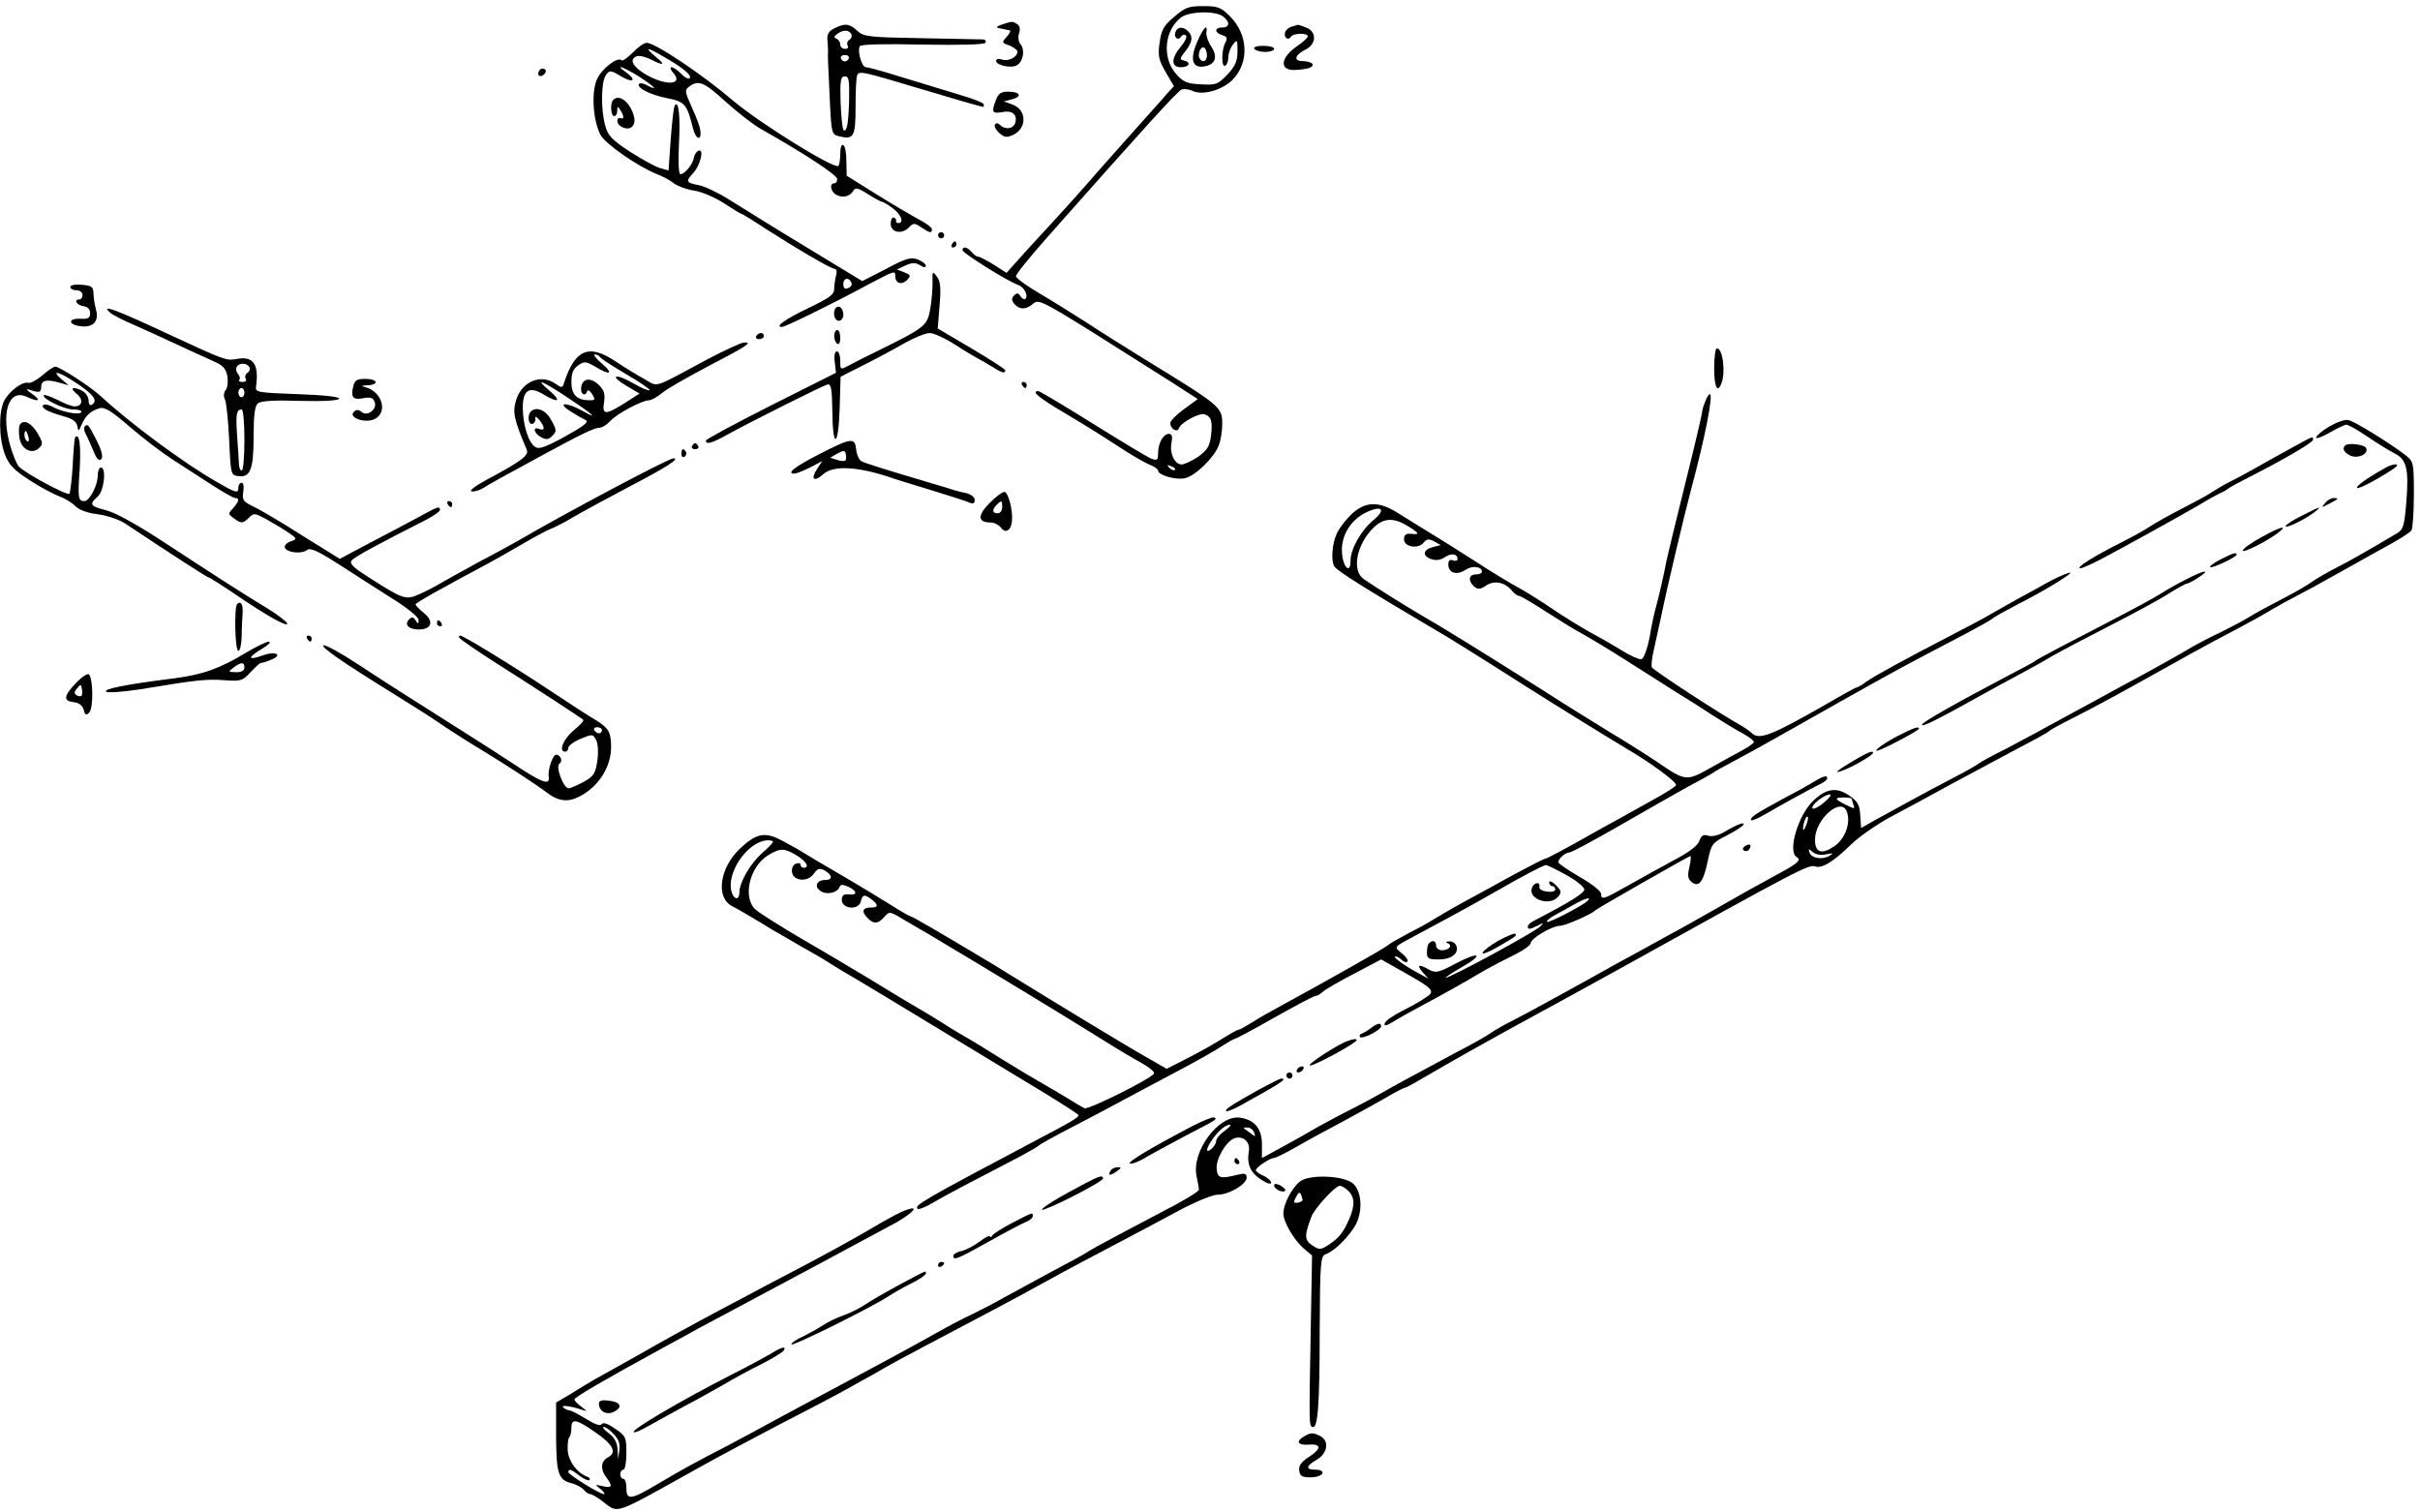<?xml version="1.0" standalone="no"?>
<!DOCTYPE svg PUBLIC "-//W3C//DTD SVG 20010904//EN"
 "http://www.w3.org/TR/2001/REC-SVG-20010904/DTD/svg10.dtd">
<svg version="1.0" xmlns="http://www.w3.org/2000/svg"
 width="792pt" height="495pt" viewBox="0 0 792 495"
 preserveAspectRatio="xMidYMid meet">
<g transform="translate(0,495) scale(0.1,-0.1)"
fill="#000000" stroke="none">
<path d="M3843 4895 c-35 -29 -42 -43 -48 -85 -6 -43 -3 -56 20 -96 l27 -46
-24 -26 c-12 -15 -48 -54 -78 -88 -30 -33 -95 -107 -145 -163 -49 -57 -122
-138 -161 -180 -39 -42 -86 -93 -105 -115 l-35 -39 -42 27 c-23 14 -46 26 -51
26 -5 0 -14 7 -21 15 -14 17 -30 20 -30 6 0 -9 148 -102 183 -114 19 -7 33
-34 23 -45 -4 -3 -11 0 -16 8 -7 12 -12 12 -21 3 -9 -9 -9 -16 1 -28 16 -19
39 -19 61 1 17 15 30 9 191 -91 95 -60 212 -134 261 -165 l87 -56 -45 -33
c-25 -18 -45 -38 -45 -46 0 -18 23 -32 28 -17 6 19 69 53 85 46 22 -8 26 -25
20 -72 -4 -33 -13 -46 -42 -67 -21 -14 -45 -25 -54 -25 -23 0 -40 37 -33 71 4
21 2 29 -9 29 -18 0 -35 -31 -35 -64 0 -22 -3 -24 -22 -17 -13 5 -99 57 -192
115 -93 58 -173 106 -178 106 -25 0 2 -22 90 -74 53 -31 131 -80 172 -107 41
-27 87 -54 103 -60 15 -6 27 -14 27 -19 0 -15 59 -32 88 -25 34 7 96 68 111
108 6 16 11 46 11 68 0 57 -2 59 -255 214 -60 37 -146 91 -190 120 -44 28
-114 72 -155 96 -41 24 -75 49 -75 55 0 7 43 60 95 119 322 364 434 487 447
492 8 3 25 1 37 -5 34 -15 98 4 131 38 54 57 50 147 -10 207 -29 29 -39 33
-87 33 -48 0 -59 -4 -95 -35z m160 1 c23 -18 22 -36 -3 -36 -26 0 -26 -17 0
-25 16 -5 18 -10 10 -25 -13 -24 -13 -83 0 -75 6 3 10 16 10 28 0 12 7 31 15
41 14 18 15 17 15 -21 0 -33 -7 -49 -33 -77 -31 -32 -37 -35 -86 -32 -46 2
-58 7 -82 34 -46 52 -39 141 15 184 26 21 113 24 139 4z m-158 -1484 c-3 -3
-11 0 -18 7 -9 10 -8 11 6 5 10 -3 15 -9 12 -12z"/>
<path d="M3847 4845 c-7 -17 9 -30 18 -15 4 6 11 8 16 4 5 -3 -2 -19 -16 -36
-33 -39 -33 -68 0 -68 28 0 34 17 9 22 -14 3 -13 7 5 30 24 30 26 49 9 66 -16
16 -35 15 -41 -3z"/>
<path d="M3919 4815 c-25 -56 -18 -87 18 -83 40 5 50 30 28 64 -11 16 -18 37
-17 47 5 31 -9 18 -29 -28z m31 -46 c0 -20 -15 -26 -24 -10 -8 13 4 42 15 35
5 -3 9 -14 9 -25z"/>
<path d="M3280 4870 c-14 -4 -20 -9 -15 -11 20 -4 30 -7 39 -8 5 0 1 -10 -9
-21 -17 -19 -17 -20 9 -29 14 -6 26 -15 26 -20 0 -17 -29 -33 -50 -26 -11 4
-20 2 -20 -4 0 -15 50 -26 69 -14 20 13 26 50 11 68 -7 8 -9 24 -5 36 5 14 2
25 -6 30 -16 10 -15 10 -49 -1z"/>
<path d="M2730 4857 c-18 -9 -24 -20 -22 -38 1 -13 2 -30 2 -36 -1 -15 -1 -25
6 -165 5 -104 6 -108 30 -114 48 -12 54 -2 54 95 0 49 2 96 5 104 7 16 14 14
205 -43 103 -31 203 -60 208 -60 1 0 2 4 2 8 0 5 -35 19 -77 31 -43 13 -127
39 -187 57 -60 19 -114 34 -122 34 -14 0 -29 54 -20 69 4 6 86 8 206 5 125 -2
201 0 205 6 3 6 0 10 -7 11 -7 0 -98 2 -202 4 -174 3 -190 5 -210 24 -26 24
-41 26 -76 8z m56 -18 c3 -6 1 -15 -6 -19 -7 -4 -9 -13 -6 -19 4 -6 0 -11 -8
-11 -9 0 -16 6 -16 14 0 8 -6 17 -12 19 -10 4 -9 8 2 16 19 14 37 14 46 0z
m-8 -80 c-2 -6 -8 -10 -13 -10 -5 0 -11 4 -13 10 -2 6 4 11 13 11 9 0 15 -5
13 -11z m1 -131 c-2 -82 -7 -110 -18 -104 -4 3 -8 43 -10 90 -2 73 0 86 14 86
13 0 15 -12 14 -72z"/>
<path d="M4228 4863 c-9 -2 -19 -10 -22 -18 -6 -17 10 -30 19 -15 8 12 55 13
55 1 0 -5 -16 -19 -35 -32 -55 -38 -59 -80 -7 -78 42 2 63 9 57 20 -4 5 -18 9
-31 9 -32 0 -27 20 9 38 36 18 37 59 1 72 -14 6 -26 9 -27 9 -1 -1 -9 -3 -19
-6z"/>
<path d="M2071 4778 c-17 -17 -34 -29 -37 -25 -13 12 -64 -27 -80 -62 -19 -41
-14 -133 11 -182 16 -30 121 -103 185 -129 19 -7 45 -21 57 -31 13 -9 42 -20
66 -23 24 -4 67 -22 96 -41 29 -19 55 -35 58 -35 2 0 37 -21 76 -47 106 -68
217 -133 229 -133 6 0 8 -10 4 -22 -3 -13 -6 -33 -6 -45 0 -17 -17 -29 -84
-61 -77 -37 -112 -62 -87 -62 11 0 164 75 283 139 87 46 88 46 88 27 0 -23 20
-30 38 -13 14 15 13 17 -9 26 l-24 9 28 13 c22 10 33 10 48 1 12 -8 19 -8 19
-2 0 6 -12 15 -27 21 -22 8 -38 4 -103 -31 l-78 -40 -183 111 c-101 61 -213
131 -250 154 -36 23 -82 45 -102 49 -42 8 -44 12 -18 40 23 25 36 79 18 73 -7
-2 -14 -12 -16 -23 -4 -22 -30 -54 -44 -54 -6 0 -8 36 -5 98 5 91 -1 148 -14
126 -3 -5 -9 -55 -13 -111 l-7 -101 -28 8 c-15 4 -60 29 -99 54 -58 38 -72 53
-80 84 -15 52 -14 145 2 166 12 17 15 17 50 -4 40 -24 52 -12 15 14 -41 29 -5
16 44 -15 48 -31 66 -49 27 -29 -11 7 -23 9 -27 6 -11 -12 34 -36 90 -47 60
-12 66 -19 86 -99 9 -37 29 -43 24 -7 -1 12 -14 46 -28 76 -23 52 -24 56 -8
68 30 22 48 15 119 -50 39 -35 90 -75 115 -89 142 -80 250 -151 250 -164 0 -8
-4 -14 -10 -14 -17 0 -11 -29 8 -38 20 -11 44 -5 55 14 6 11 16 9 47 -11 22
-14 42 -25 46 -25 3 0 19 -9 35 -21 28 -20 39 -49 19 -49 -5 0 -9 3 -7 8 1 4
-3 8 -8 10 -6 1 -10 -8 -10 -20 0 -29 36 -36 59 -13 15 16 19 16 41 1 28 -19
35 -20 35 -6 0 5 -19 20 -43 32 -24 13 -87 50 -140 83 l-96 60 -1 47 c0 26 -4
50 -10 53 -6 4 -10 -8 -10 -28 0 -18 -3 -37 -6 -40 -13 -12 -258 140 -344 213
-102 87 -256 190 -284 190 -8 0 -28 -14 -45 -32z m100 -13 c62 -35 95 -62 86
-71 -4 -4 -16 2 -27 14 -12 12 -26 22 -32 22 -6 0 -4 -8 5 -18 36 -40 -24 -44
-89 -6 -44 26 -56 50 -30 60 8 3 28 -2 45 -10 44 -23 51 -19 16 9 -38 32 -29
32 26 0z m616 -742 c2 -6 -3 -13 -12 -16 -10 -5 -15 0 -15 14 0 21 21 22 27 2z"/>
<path d="M4105 4790 c3 -5 19 -10 36 -10 16 0 29 5 29 10 0 6 -16 10 -36 10
-21 0 -33 -4 -29 -10z"/>
<path d="M1765 4719 c-10 -15 3 -25 16 -12 7 7 7 13 1 17 -6 3 -14 1 -17 -5z"/>
<path d="M3260 4624 c-16 -40 -13 -47 19 -41 33 7 51 -7 44 -34 -6 -21 -33
-25 -50 -8 -7 7 -13 7 -17 1 -3 -5 3 -17 14 -27 17 -15 24 -16 45 -7 47 22 46
83 -2 100 l-28 10 27 7 c35 9 27 25 -13 25 -22 0 -32 -6 -39 -26z"/>
<path d="M2007 4623 c-11 -10 -8 -53 3 -53 6 0 10 8 10 18 0 14 2 15 10 2 12
-18 13 -31 3 -27 -16 5 -17 -16 -2 -26 28 -18 52 -1 44 31 -11 46 -48 76 -68
55z"/>
<path d="M3070 4180 c0 -5 5 -10 10 -10 6 0 10 5 10 10 0 6 -4 10 -10 10 -5 0
-10 -4 -10 -10z"/>
<path d="M3115 4150 c-3 -5 -1 -10 4 -10 6 0 11 5 11 10 0 6 -2 10 -4 10 -3 0
-8 -4 -11 -10z"/>
<path d="M3052 4025 c0 -22 -3 -62 -8 -89 -10 -53 -18 -59 -179 -138 -33 -16
-72 -36 -87 -44 -28 -15 -28 -15 -28 15 0 17 -5 31 -11 31 -7 0 -10 -14 -7
-35 l4 -35 -213 -107 c-117 -59 -213 -111 -213 -115 0 -14 20 -9 73 21 78 43
310 159 326 163 11 2 14 -16 15 -87 1 -127 20 -120 24 8 l3 104 77 39 c42 21
103 54 134 72 31 17 67 32 81 32 13 0 50 -17 83 -38 32 -21 66 -41 74 -45 8
-4 29 -16 45 -26 33 -21 45 -25 45 -13 0 4 -50 36 -111 72 l-110 65 6 75 c5
59 3 79 -9 95 -14 19 -15 18 -14 -20z"/>
<path d="M230 4011 c0 -6 9 -11 20 -11 11 0 20 -7 20 -15 0 -8 -4 -15 -10 -15
-20 0 -9 -19 13 -22 14 -2 22 -10 22 -23 0 -16 -7 -20 -33 -18 -42 1 -38 -21
5 -25 39 -4 58 18 47 55 -4 16 -8 39 -8 53 -1 22 -6 25 -38 28 -22 2 -38 -1
-38 -7z"/>
<path d="M2736 3943 c-12 -12 -6 -43 9 -43 8 0 15 9 15 19 0 21 -13 34 -24 24z"/>
<path d="M360 3927 c8 -7 44 -26 80 -41 36 -16 98 -44 138 -63 41 -19 93 -43
116 -53 35 -15 44 -24 50 -50 3 -19 1 -38 -5 -46 -7 -8 -8 -21 -3 -31 5 -10
11 -70 14 -133 5 -113 6 -115 29 -118 40 -6 51 21 51 129 0 72 4 100 14 109
11 8 52 11 138 8 75 -2 125 1 128 7 3 6 -47 12 -135 15 -133 5 -140 6 -137 25
10 74 -9 101 -65 90 -32 -6 -40 -3 -208 75 -188 88 -237 106 -205 77z m456
-178 c3 -6 1 -15 -6 -19 -7 -4 -9 -13 -6 -19 4 -6 0 -11 -10 -11 -10 0 -14 3
-11 7 4 3 2 12 -4 19 -6 7 -8 18 -4 24 8 13 32 13 41 -1z m-16 -84 c0 -8 -4
-15 -10 -15 -5 0 -10 7 -10 15 0 8 5 15 10 15 6 0 10 -7 10 -15z m0 -155 c0
-55 -4 -100 -9 -100 -5 0 -9 10 -9 23 -1 12 -3 53 -6 92 -5 70 -2 85 15 85 5
0 9 -44 9 -100z"/>
<path d="M2730 3851 c0 -11 5 -23 10 -26 6 -4 10 5 10 19 0 14 -4 26 -10 26
-5 0 -10 -9 -10 -19z"/>
<path d="M2475 3850 c-3 -5 1 -10 9 -10 9 0 16 5 16 10 0 6 -4 10 -9 10 -6 0
-13 -4 -16 -10z"/>
<path d="M2315 3774 c-184 -99 -159 -91 -207 -64 -24 13 -65 38 -93 57 -88 59
-133 40 -169 -70 -5 -17 -8 -17 -28 -3 -48 34 -111 7 -129 -54 -12 -39 -7 -63
35 -162 8 -18 -17 -37 -133 -99 -35 -19 -56 -35 -48 -37 9 -2 26 3 39 11 21
14 55 32 198 110 118 64 165 87 181 87 9 0 24 9 35 21 21 24 105 69 128 69 8
0 27 11 43 24 15 13 82 51 148 86 129 67 150 81 120 79 -11 -1 -65 -26 -120
-55z m-351 7 c3 -5 42 -30 86 -56 45 -26 79 -50 76 -52 -3 -3 -26 7 -51 21
-25 15 -51 26 -58 23 -6 -2 8 -15 32 -29 l44 -26 -48 -31 c-64 -40 -75 -40
-68 3 4 26 0 39 -16 55 -27 27 -55 24 -59 -7 -3 -22 13 -32 20 -12 2 6 9 1 16
-10 11 -18 10 -20 -9 -20 -41 0 -59 18 -59 60 0 29 6 43 22 54 20 14 25 14 56
-4 49 -30 62 -24 22 10 -19 16 -30 30 -23 30 6 0 14 -4 17 -9z m-117 -125 c91
-60 119 -84 60 -51 -56 31 -88 28 -37 -3 19 -12 40 -24 45 -26 16 -6 -3 -20
-79 -62 -51 -27 -73 -35 -84 -27 -22 13 -40 70 -41 125 -1 61 20 76 68 47 48
-29 60 -23 21 11 -51 43 -31 37 47 -14z"/>
<path d="M1737 3603 c-12 -12 -8 -45 6 -40 6 2 11 11 9 18 -1 8 4 5 13 -5 19
-25 19 -37 0 -30 -23 9 -18 -14 6 -27 17 -9 25 -8 37 5 14 14 14 19 -4 51 -17
33 -49 46 -67 28z"/>
<path d="M5610 3745 c0 -62 11 -84 24 -49 14 37 4 114 -15 114 -5 0 -9 -29 -9
-65z"/>
<path d="M138 3721 c-18 -15 -38 -26 -45 -24 -18 6 -62 -26 -79 -58 -19 -37
-18 -123 2 -176 13 -34 29 -51 80 -84 35 -23 79 -46 97 -53 17 -6 42 -20 53
-32 13 -13 40 -23 74 -27 30 -4 69 -17 89 -30 164 -109 270 -177 274 -177 3 0
41 -24 84 -53 104 -71 173 -110 173 -98 0 5 -28 27 -62 48 -92 56 -171 107
-336 215 -91 60 -165 101 -195 108 -53 14 -56 19 -27 45 21 19 29 95 10 95 -5
0 -10 -11 -10 -25 0 -34 -27 -85 -44 -85 -20 0 -22 10 -15 107 4 76 -1 117
-15 102 -2 -2 -6 -44 -8 -92 -3 -48 -8 -90 -11 -93 -7 -7 -150 70 -166 90 -6
7 -18 35 -26 62 -33 110 -8 192 51 166 40 -19 52 -14 19 9 -18 12 -22 18 -10
14 35 -12 39 -10 40 10 0 21 19 25 65 11 l25 -7 -24 20 c-38 34 -5 24 54 -16
53 -36 66 -55 45 -68 -6 -3 -10 3 -10 14 0 11 -9 25 -19 31 -32 17 -45 11 -21
-8 24 -19 20 -42 -6 -42 -8 0 -33 9 -55 21 -23 11 -43 18 -45 16 -10 -10 65
-47 95 -47 18 0 30 -4 27 -9 -7 -10 -61 0 -95 18 -25 14 -44 5 -21 -10 8 -5
34 -15 57 -21 30 -8 43 -18 46 -32 3 -19 4 -19 14 4 13 30 29 45 59 54 16 5
39 -9 100 -62 43 -37 106 -85 139 -106 33 -21 90 -58 127 -82 37 -24 72 -44
78 -44 15 0 12 -11 -7 -33 -17 -18 -17 -19 2 -33 24 -18 30 -18 50 2 15 16 19
15 58 -6 23 -13 55 -32 71 -43 29 -20 29 -21 7 -29 -13 -4 -21 -14 -19 -20 6
-17 56 -22 73 -8 10 8 34 -2 104 -47 49 -32 128 -82 175 -112 50 -31 86 -61
86 -70 0 -14 -2 -14 -10 -1 -7 11 -12 12 -21 3 -17 -17 -2 -33 32 -33 42 0 50
27 16 54 -15 12 -27 25 -27 28 0 5 80 50 245 138 17 9 62 35 102 58 39 23 82
46 95 51 13 5 47 22 75 39 29 17 110 61 180 98 123 64 170 94 147 94 -16 0
-357 -181 -509 -270 -16 -9 -70 -39 -120 -65 -49 -27 -106 -58 -125 -69 -19
-12 -54 -30 -76 -40 -47 -21 -54 -18 -171 57 -49 31 -60 43 -52 53 10 12 86
53 242 132 26 14 47 28 47 33 0 14 -8 11 -73 -25 -34 -18 -105 -56 -159 -84
l-96 -51 -124 77 c-67 43 -139 85 -160 95 -32 15 -36 21 -32 47 3 17 1 30 -5
30 -6 0 -11 -7 -11 -15 0 -21 -7 -19 -71 18 -107 61 -280 189 -380 281 -32 30
-134 96 -148 96 -6 0 -25 -13 -43 -29z"/>
<path d="M1156 3685 c-9 -36 0 -45 34 -38 23 4 31 1 36 -12 10 -24 -24 -50
-43 -33 -10 8 -17 8 -25 0 -19 -19 36 -38 67 -24 46 21 26 91 -30 105 -15 4
-13 5 8 6 39 2 33 21 -7 21 -28 0 -35 -4 -40 -25z"/>
<path d="M3345 3690 c3 -5 8 -10 11 -10 2 0 4 5 4 10 0 6 -5 10 -11 10 -5 0
-7 -4 -4 -10z"/>
<path d="M5580 3634 c-6 -14 -10 -30 -10 -36 0 -5 -25 -112 -56 -236 -31 -125
-58 -236 -60 -247 -8 -44 -26 -122 -34 -150 -5 -16 -15 -61 -21 -99 -7 -37
-19 -70 -26 -73 -7 -3 -36 10 -65 28 -29 18 -78 46 -108 62 -30 17 -84 50
-119 74 -35 24 -85 55 -110 69 -25 13 -91 53 -146 89 -55 35 -120 76 -145 91
-25 15 -68 42 -97 60 -67 44 -110 45 -157 4 -18 -17 -41 -45 -50 -64 -17 -35
-21 -94 -8 -111 11 -15 98 -70 322 -202 38 -21 170 -104 289 -180 118 -75 300
-187 344 -213 82 -48 167 -111 162 -120 -3 -5 -29 -22 -58 -38 -28 -16 -122
-68 -207 -115 -84 -48 -157 -87 -162 -87 -4 0 -51 -24 -105 -53 -54 -30 -129
-71 -168 -92 -38 -21 -81 -46 -95 -55 -14 -9 -50 -29 -80 -44 -30 -16 -62 -34
-70 -41 -13 -11 -194 -113 -350 -198 -30 -16 -72 -40 -92 -53 -21 -13 -41 -24
-44 -24 -4 0 -28 -13 -53 -29 -25 -16 -77 -45 -114 -64 l-69 -35 -66 38 c-61
34 -301 180 -442 267 -30 19 -62 38 -70 43 -169 101 -253 150 -258 150 -3 0
-33 17 -66 38 -34 21 -106 65 -161 97 -55 32 -111 65 -125 74 -14 9 -46 27
-71 40 -56 30 -84 24 -138 -27 -66 -63 -79 -159 -26 -187 18 -9 88 -50 136
-80 9 -5 48 -27 85 -49 38 -21 86 -49 107 -63 21 -13 52 -32 70 -42 18 -10
138 -83 267 -161 129 -78 288 -175 353 -214 64 -39 117 -73 117 -76 0 -7 -25
-22 -130 -77 -380 -201 -409 -218 -397 -229 3 -4 28 6 54 22 43 25 96 53 283
150 30 16 57 32 60 35 3 4 52 31 110 61 58 30 134 70 170 90 36 19 115 61 175
93 61 32 126 69 145 82 19 12 37 23 41 23 3 0 62 31 130 70 68 38 128 70 133
70 5 0 17 6 25 14 9 8 55 35 104 60 l87 46 73 -41 c101 -57 106 -63 71 -85
-15 -11 -50 -30 -78 -44 -27 -14 -52 -31 -54 -39 -4 -10 5 -9 29 6 19 12 59
34 89 50 62 33 143 78 210 118 25 14 69 37 98 51 28 14 52 31 52 38 0 15 70
56 95 56 17 0 104 38 115 50 5 6 295 171 311 178 4 2 3 -14 -2 -35 -7 -31 -5
-40 9 -51 23 -17 38 4 52 75 11 50 14 55 60 78 27 14 51 29 55 35 8 12 -19 3
-62 -23 -19 -11 -40 -16 -53 -12 -15 5 -22 1 -29 -18 -6 -16 -36 -38 -88 -65
-43 -23 -109 -60 -148 -82 -78 -44 -85 -46 -85 -25 0 8 -31 33 -70 55 -38 22
-70 44 -70 48 0 12 23 32 36 32 7 0 79 39 161 86 81 47 182 104 223 127 41 22
80 43 85 47 6 5 39 23 75 42 67 36 135 74 345 193 176 99 217 121 355 193 69
36 132 70 140 77 8 7 47 28 85 48 93 47 196 111 165 102 -14 -4 -45 -18 -70
-32 -25 -14 -70 -39 -100 -55 -30 -17 -68 -38 -85 -48 -16 -10 -73 -40 -125
-67 -145 -75 -252 -133 -282 -154 -14 -11 -29 -19 -32 -19 -3 0 -47 -24 -98
-54 -182 -104 -221 -119 -245 -95 -6 6 -21 16 -32 23 -65 35 -291 183 -295
192 -2 6 0 29 5 50 5 22 16 73 25 114 18 89 78 342 99 420 45 167 73 310 61
310 -4 0 -11 -12 -16 -26z m-1085 -386 c-41 -34 -75 -95 -75 -133 0 -46 -25
-22 -28 26 -4 54 27 106 77 131 53 26 69 11 26 -24z m111 -19 c40 -24 42 -30
12 -26 -17 1 -23 -3 -23 -18 0 -25 46 -33 64 -11 11 13 17 13 35 4 l21 -12
-24 -6 c-33 -8 -38 -28 -9 -39 16 -6 30 -5 46 5 22 15 42 12 42 -6 0 -5 -7 -7
-15 -4 -10 4 -15 0 -15 -14 0 -27 28 -36 56 -17 23 15 54 11 54 -6 0 -5 -9 -9
-20 -9 -24 0 -26 -22 -5 -40 12 -10 20 -9 39 4 28 18 62 10 85 -18 7 -9 17
-16 22 -16 5 0 46 -24 92 -54 45 -29 97 -61 115 -70 18 -10 84 -49 145 -88 62
-39 137 -87 167 -106 30 -18 82 -51 115 -73 33 -21 77 -48 98 -59 20 -11 37
-24 37 -28 0 -4 -17 -16 -37 -27 -21 -11 -68 -37 -105 -58 -78 -44 -82 -44
-171 17 -34 23 -105 68 -157 99 -52 32 -156 96 -230 144 -177 112 -334 209
-389 240 -48 28 -154 94 -188 118 -40 28 -24 112 32 168 33 32 66 34 111 6z
m-2076 -1034 c0 -3 -16 -20 -36 -37 -38 -34 -74 -95 -74 -128 0 -24 -15 -27
-24 -4 -24 62 50 172 117 174 9 0 17 -2 17 -5z m78 -45 c31 -19 43 -40 22 -40
-5 0 -10 4 -10 10 0 5 -7 7 -16 3 -8 -3 -14 -15 -12 -27 4 -30 51 -34 71 -6
13 18 19 20 36 11 26 -15 27 -31 2 -31 -28 0 -37 -21 -17 -35 19 -15 55 -8 63
11 4 10 10 10 29 2 30 -14 31 -29 2 -25 -17 1 -23 -3 -23 -18 0 -30 54 -35 62
-6 6 24 12 25 36 7 22 -17 22 -26 -1 -26 -28 0 -34 -11 -15 -32 21 -23 36 -23
57 1 17 19 18 19 64 -9 26 -15 61 -36 79 -46 225 -134 442 -266 583 -354 41
-26 94 -57 118 -70 23 -13 41 -28 39 -33 -5 -15 -215 -120 -228 -114 -8 4 -32
18 -54 32 -22 13 -60 36 -85 50 -25 14 -85 50 -135 81 -49 31 -103 64 -120 73
-16 9 -50 30 -75 46 -25 16 -70 43 -100 60 -30 18 -92 55 -137 83 -45 27 -142
85 -215 127 -73 43 -143 87 -155 98 -44 39 -20 141 41 178 39 24 53 24 94 -1z
m2517 -63 c33 -18 60 -40 60 -48 0 -12 -45 -40 -162 -101 -13 -6 -23 -15 -23
-20 0 -11 7 -10 33 3 19 10 20 9 9 -2 -18 -19 -295 -169 -311 -169 -3 0 20 16
52 34 77 44 59 54 -20 12 -54 -29 -64 -31 -85 -20 -35 20 -43 17 -22 -8 l19
-21 -35 19 c-46 25 -85 54 -73 54 5 0 14 -5 21 -12 6 -6 15 -9 18 -5 4 4 -4
15 -17 26 -28 23 -30 20 41 58 161 86 201 109 270 148 83 48 152 84 160 84 3
0 32 -14 65 -32z m70 -86 c-19 -17 -127 -73 -132 -68 -3 3 8 12 24 21 15 8 44
24 63 35 37 21 61 28 45 12z"/>
<path d="M5070 2062 c0 -6 5 -12 10 -12 6 0 10 -5 10 -11 0 -6 -12 -9 -27 -7
-16 2 -27 8 -25 16 3 17 -17 15 -24 -3 -15 -38 59 -63 86 -29 11 13 10 19 -8
37 -12 12 -22 16 -22 9z"/>
<path d="M4905 1872 c-27 -15 -50 -33 -53 -40 -2 -7 20 2 50 19 60 35 63 37
57 43 -2 3 -26 -7 -54 -22z"/>
<path d="M4677 1863 c-4 -3 -7 -17 -7 -30 0 -20 5 -23 39 -23 41 0 67 20 57
45 -3 8 -13 15 -23 14 -11 0 -13 -3 -5 -6 17 -7 5 -23 -19 -23 -10 0 -19 7
-19 15 0 16 -12 20 -23 8z"/>
<path d="M7623 3554 c-24 -14 -43 -31 -43 -36 0 -5 20 2 44 16 25 14 49 26 55
26 6 0 37 -17 69 -39 31 -21 71 -46 89 -55 40 -20 47 -52 38 -163 -6 -71 -10
-86 -28 -97 -107 -63 -150 -88 -197 -112 -30 -15 -68 -37 -85 -49 -16 -12 -64
-39 -105 -60 -41 -21 -86 -46 -100 -55 -14 -9 -54 -30 -90 -48 -36 -17 -76
-38 -90 -46 -50 -30 -169 -96 -232 -129 -34 -19 -115 -63 -178 -97 -63 -35
-153 -83 -198 -107 -46 -23 -89 -46 -95 -51 -7 -6 -46 -28 -87 -49 -90 -47
-199 -107 -257 -139 l-42 -24 -3 42 c-2 35 -9 46 -37 65 -40 27 -73 23 -115
-16 -50 -46 -87 -167 -56 -186 17 -10 4 -21 -73 -62 -84 -46 -84 -46 -207
-116 -52 -30 -124 -70 -160 -89 -36 -20 -105 -58 -155 -85 -49 -28 -137 -76
-195 -108 -58 -32 -123 -67 -145 -78 -22 -11 -51 -27 -65 -37 -14 -10 -63 -38
-110 -62 -135 -72 -212 -114 -250 -136 -19 -11 -62 -34 -95 -51 -33 -16 -82
-43 -110 -58 -27 -16 -80 -46 -117 -66 l-68 -37 0 45 c0 51 -24 80 -71 87 -70
11 -160 -110 -143 -191 4 -20 8 -40 8 -44 1 -5 -35 -27 -79 -51 -44 -23 -125
-66 -180 -95 -55 -29 -104 -56 -110 -61 -5 -4 -55 -31 -110 -60 -55 -30 -127
-69 -160 -87 -33 -19 -80 -43 -105 -55 -25 -11 -79 -40 -120 -63 -84 -47 -195
-107 -315 -171 -44 -23 -127 -68 -185 -99 -58 -32 -139 -75 -180 -97 -105 -54
-145 -76 -228 -125 -87 -52 -102 -54 -102 -13 0 17 -4 30 -10 30 -5 0 -10 7
-10 15 0 8 5 15 10 15 6 0 10 25 10 55 0 51 -2 56 -37 79 -24 17 -39 22 -44
15 -4 -7 -21 -1 -49 16 -24 15 -49 28 -56 29 -8 1 -17 6 -21 10 -8 9 26 4 62
-8 18 -6 17 -5 -2 10 -13 9 -23 20 -23 24 0 7 96 63 290 169 47 25 99 54 115
63 17 9 64 34 105 56 147 78 486 260 543 291 59 34 78 58 30 40 -15 -5 -52
-25 -83 -43 -67 -40 -172 -98 -260 -144 -36 -19 -90 -47 -120 -63 -30 -16 -95
-51 -145 -77 -85 -45 -181 -98 -270 -149 -22 -12 -65 -36 -95 -53 -30 -16 -64
-36 -75 -43 -10 -6 -36 -22 -57 -35 l-38 -22 0 -113 c1 -121 7 -141 53 -152
14 -4 31 -13 38 -21 6 -8 16 -14 21 -14 5 0 24 -11 42 -25 51 -39 32 -45 296
102 69 39 197 107 285 153 88 45 185 96 215 113 30 17 68 38 83 46 16 9 36 21
45 26 16 10 178 96 357 190 44 23 121 65 170 92 50 28 146 79 215 115 69 36
168 89 220 117 53 28 108 51 125 51 37 0 95 34 95 56 0 13 -6 15 -27 10 -59
-15 -68 -12 -71 17 -4 33 31 93 59 102 28 9 52 -13 46 -44 -7 -42 6 -70 41
-92 18 -12 32 -16 32 -10 0 6 -11 17 -25 23 -14 6 -25 14 -25 18 0 9 46 40 59
40 5 0 38 16 73 36 34 20 101 56 148 81 47 25 111 61 143 79 32 19 61 34 65
34 4 0 43 22 87 48 44 26 166 95 270 152 105 57 251 137 325 178 615 341 639
354 662 346 22 -7 61 18 118 74 25 24 81 63 125 87 44 23 136 73 205 111 69
37 157 84 196 105 84 44 117 62 124 69 3 3 34 20 70 38 74 37 157 82 380 207
47 26 119 65 160 86 41 22 93 50 115 64 22 13 58 33 80 44 22 11 90 48 150 82
61 34 135 76 165 92 30 17 58 35 62 41 4 6 8 59 8 118 0 104 -1 107 -27 128
-55 42 -167 111 -187 115 -12 3 -39 -7 -63 -21z m-1653 -1230 c-17 -15 -34
-23 -38 -20 -8 9 37 45 56 46 8 0 -1 -12 -18 -26z m90 12 c0 -2 3 -11 6 -20 5
-14 3 -14 -25 0 -38 19 -39 24 -6 24 14 0 25 -2 25 -4z m-16 -42 c14 -36 -5
-89 -40 -113 -42 -29 -64 -22 -64 21 0 66 85 142 104 92z m-133 -45 c-5 -13
-10 -19 -10 -12 -1 15 10 45 15 40 3 -2 0 -15 -5 -28z m66 -95 c23 5 25 4 10
-5 -23 -14 -59 -8 -65 11 -5 13 -3 13 11 1 10 -8 27 -11 44 -7z m-1969 -905
c-16 -11 -28 -26 -28 -34 0 -7 -7 -18 -15 -25 -20 -17 -19 0 2 30 20 29 44 49
58 49 6 0 -2 -9 -17 -20z m96 -5 c6 -15 4 -15 -11 -3 -10 7 -20 15 -22 16 -2
2 3 3 11 3 9 0 19 -7 22 -16z m-2155 -982 c58 -40 71 -66 40 -82 -23 -13 -25
-39 -4 -66 21 -28 18 -35 -12 -28 -27 6 -27 6 -8 -9 11 -9 16 -17 12 -17 -14
0 -117 64 -117 72 0 13 10 9 37 -12 15 -11 29 -17 32 -14 3 4 0 9 -7 11 -33
12 -61 50 -64 85 -1 20 1 40 5 44 4 4 7 18 7 31 0 32 16 29 79 -15z m60 -6
c16 -17 21 -32 18 -52 l-4 -29 -2 32 c-1 21 -10 38 -28 52 -16 11 -23 21 -17
21 6 0 21 -11 33 -24z"/>
<path d="M65 3560 c-4 -6 -4 -26 -1 -45 7 -37 42 -54 65 -30 12 11 11 18 -6
47 -20 34 -46 47 -58 28z m28 -40 c3 -11 1 -18 -4 -14 -5 3 -9 12 -9 20 0 20
7 17 13 -6z"/>
<path d="M277 3554 c-3 -3 -2 -14 3 -23 5 -9 16 -34 25 -55 11 -28 19 -36 26
-29 7 7 3 26 -15 62 -27 53 -29 55 -39 45z"/>
<path d="M7494 3481 c-40 -22 -94 -52 -120 -67 -27 -15 -62 -34 -79 -42 -16
-8 -41 -23 -55 -32 -14 -10 -59 -34 -100 -55 -41 -21 -87 -47 -102 -57 -15
-10 -57 -34 -95 -53 -88 -44 -152 -84 -135 -85 8 0 53 21 100 47 99 53 289
159 312 174 8 5 26 15 40 22 14 6 30 15 35 20 6 4 35 20 65 35 116 59 210 114
210 123 0 12 4 14 -76 -30z"/>
<path d="M2680 3463 c-78 -40 -108 -63 -80 -63 6 0 29 9 51 20 l40 21 -17 -26
c-22 -33 -10 -44 19 -18 34 32 118 27 237 -15 8 -3 62 -19 120 -37 58 -18 113
-35 123 -40 12 -5 17 -3 17 9 0 9 -12 18 -27 22 -16 3 -39 9 -53 14 -14 4 -50
15 -80 24 -118 35 -196 59 -210 66 -8 4 -16 21 -18 39 -4 40 -15 39 -122 -16z
m87 -20 c-3 -3 -16 -2 -28 2 l-22 7 24 14 c20 11 25 10 27 -2 2 -9 1 -18 -1
-21z"/>
<path d="M2265 3490 c-3 -5 1 -10 10 -10 9 0 13 5 10 10 -3 6 -8 10 -10 10 -2
0 -7 -4 -10 -10z"/>
<path d="M7675 3492 c-10 -10 -5 -21 15 -32 24 -13 62 3 54 23 -4 12 -59 19
-69 9z"/>
<path d="M2230 3464 c0 -8 5 -12 10 -9 6 4 8 11 5 16 -9 14 -15 11 -15 -7z"/>
<path d="M7805 3418 c-59 -33 -96 -60 -91 -65 5 -5 72 31 121 64 25 17 -1 18
-30 1z"/>
<path d="M3237 3302 c-39 -40 -37 -62 6 -62 11 0 26 -8 33 -17 15 -21 34 -8
36 23 3 37 -13 94 -25 94 -7 0 -30 -17 -50 -38z m43 -12 c0 -11 -7 -20 -15
-20 -18 0 -19 12 -3 28 16 16 18 15 18 -8z"/>
<path d="M7609 3303 c-13 -15 -12 -15 11 -3 34 17 36 20 18 20 -9 0 -22 -7
-29 -17z"/>
<path d="M1465 3300 c3 -5 8 -10 11 -10 2 0 4 5 4 10 0 6 -5 10 -11 10 -5 0
-7 -4 -4 -10z"/>
<path d="M7533 3262 c-29 -14 -53 -30 -53 -34 0 -9 64 22 95 46 28 22 18 19
-42 -12z"/>
<path d="M7403 3193 c-35 -19 -63 -39 -63 -45 0 -9 76 29 114 57 38 29 10 22
-51 -12z"/>
<path d="M7267 3119 c-22 -11 -37 -23 -34 -25 5 -6 87 33 87 41 0 9 -14 4 -53
-16z"/>
<path d="M7155 3054 c-28 -14 -60 -32 -72 -40 -38 -24 -102 -58 -258 -139 -82
-42 -154 -81 -160 -85 -5 -5 -44 -26 -85 -47 -179 -94 -290 -157 -290 -165 0
-8 46 14 200 100 25 14 74 41 110 60 36 19 90 49 120 67 30 17 116 62 190 100
74 38 158 83 187 102 29 18 56 33 60 33 4 0 22 9 38 20 43 28 19 25 -40 -6z"/>
<path d="M776 2973 c-10 -11 -7 -153 4 -153 6 0 10 21 11 48 0 26 2 60 3 75 2
29 -6 42 -18 30z"/>
<path d="M1430 2910 c0 -5 5 -10 11 -10 5 0 7 5 4 10 -3 6 -8 10 -11 10 -2 0
-4 -4 -4 -10z"/>
<path d="M1005 2860 c3 -5 8 -10 11 -10 2 0 4 5 4 10 0 6 -5 10 -11 10 -5 0
-7 -4 -4 -10z"/>
<path d="M1504 2862 c3 -5 57 -42 121 -83 142 -90 278 -179 284 -185 3 -3 -12
-18 -32 -35 -34 -28 -50 -69 -27 -69 6 0 10 6 10 13 0 6 18 20 40 29 39 16 40
16 51 -4 6 -11 8 -39 4 -67 -6 -42 -11 -51 -45 -70 -21 -11 -43 -21 -49 -21
-17 0 -44 72 -30 81 12 7 4 29 -11 29 -11 0 -28 -50 -24 -72 4 -30 -21 -21
-120 45 -87 57 -131 84 -334 213 -37 23 -113 72 -169 109 -56 37 -107 65 -114
63 -12 -4 58 -53 236 -163 61 -38 121 -76 135 -86 33 -23 105 -69 147 -94 76
-46 177 -112 210 -137 40 -31 71 -35 111 -14 61 32 102 96 102 161 0 48 -8 62
-48 87 -21 12 -89 56 -152 98 -125 83 -284 180 -294 180 -4 0 -5 -4 -2 -8z
m466 -302 c0 -5 -4 -10 -9 -10 -6 0 -13 5 -16 10 -3 6 1 10 9 10 9 0 16 -4 16
-10z"/>
<path d="M807 2815 c-87 -53 -144 -73 -237 -85 -159 -20 -235 -35 -222 -44 7
-4 57 0 110 8 187 31 217 34 275 30 55 -4 60 -3 87 26 15 16 30 30 33 30 3 0
18 4 32 10 43 16 19 31 -25 15 -50 -18 -51 -7 -2 22 20 12 30 22 22 23 -8 0
-41 -16 -73 -35z m-7 -50 c0 -10 -10 -15 -27 -15 -27 1 -27 1 -9 15 25 19 36
19 36 0z"/>
<path d="M249 2715 c-41 -43 -43 -59 -8 -63 18 -2 29 -11 33 -25 4 -17 8 -19
18 -9 14 14 13 111 -1 125 -4 4 -23 -8 -42 -28z m18 -42 c-3 -3 -11 -2 -17 2
-8 5 -7 11 2 22 12 15 13 14 16 -1 2 -10 1 -20 -1 -23z"/>
<path d="M6208 2540 c-53 -28 -91 -59 -51 -42 36 15 123 62 123 67 0 9 -15 4
-72 -25z"/>
<path d="M6067 2461 c-59 -35 -70 -46 -32 -31 32 12 95 49 95 56 0 9 -17 2
-63 -25z"/>
<path d="M5930 2388 c-19 -12 -63 -36 -98 -54 -84 -46 -102 -57 -102 -67 0 -5
19 2 43 16 53 31 155 87 184 101 13 6 23 14 23 19 0 11 -12 8 -50 -15z"/>
<path d="M5711 2181 c-8 -6 -9 -11 -3 -15 6 -3 14 -1 17 5 9 14 2 20 -14 10z"/>
<path d="M4486 1585 c-10 -8 -24 -16 -30 -18 -6 -2 -8 -7 -5 -11 8 -8 69 23
69 35 0 13 -12 11 -34 -6z"/>
<path d="M4410 1543 c-34 -12 -133 -77 -123 -80 10 -4 153 74 153 83 0 5 -11
4 -30 -3z"/>
<path d="M4245 1450 c-3 -5 -2 -10 4 -10 5 0 13 5 16 10 3 6 2 10 -4 10 -5 0
-13 -4 -16 -10z"/>
<path d="M4210 1430 c0 -5 5 -10 10 -10 6 0 10 5 10 10 0 6 -4 10 -10 10 -5 0
-10 -4 -10 -10z"/>
<path d="M4120 1384 c-91 -51 -112 -65 -107 -70 3 -3 22 5 43 16 139 77 159
90 137 90 -5 0 -37 -17 -73 -36z"/>
<path d="M3905 1266 c-134 -70 -218 -120 -207 -124 7 -2 29 6 50 19 20 12 80
44 132 72 108 56 104 54 93 60 -4 2 -35 -10 -68 -27z"/>
<path d="M4040 1150 c0 -5 5 -10 11 -10 5 0 7 5 4 10 -3 6 -8 10 -11 10 -2 0
-4 -4 -4 -10z"/>
<path d="M3635 1119 c-11 -17 -2 -18 19 -3 17 12 17 14 4 14 -9 0 -20 -5 -23
-11z"/>
<path d="M3555 1079 c-90 -47 -145 -81 -145 -88 0 -4 45 15 100 43 55 28 100
54 100 59 0 12 -13 8 -55 -14z"/>
<path d="M4254 1083 c-27 -22 -54 -75 -54 -104 0 -28 35 -88 68 -116 l26 -22
-4 -223 c-6 -334 -6 -333 5 -338 18 -9 24 72 24 317 1 221 3 242 19 248 24 8
63 43 91 84 31 43 31 116 1 146 -28 28 -146 33 -176 8z m158 -30 c22 -20 23
-49 3 -94 -19 -43 -33 -61 -67 -83 -26 -17 -30 -17 -53 -2 -26 17 -27 32 -3
94 9 26 77 100 92 101 5 1 18 -6 28 -16z m-149 -29 c1 -4 -6 -8 -15 -10 -15
-2 -16 1 -6 19 10 20 14 18 21 -9z"/>
<path d="M4170 1070 c0 -12 28 -25 36 -17 3 3 -4 10 -15 17 -15 7 -21 7 -21 0z"/>
<path d="M3315 949 c-33 -17 -63 -36 -67 -42 -4 -7 -8 -8 -8 -3 0 4 -15 -3
-32 -16 -18 -14 -45 -28 -60 -32 -16 -3 -28 -11 -28 -16 0 -16 11 -12 115 46
55 31 110 60 123 65 12 5 22 13 22 19 0 13 3 14 -65 -21z"/>
<path d="M3070 809 c0 -5 5 -7 10 -4 6 3 10 8 10 11 0 2 -4 4 -10 4 -5 0 -10
-5 -10 -11z"/>
<path d="M2941 744 c-46 -25 -96 -54 -112 -65 -15 -10 -46 -26 -69 -34 -23 -8
-53 -23 -68 -33 -15 -10 -44 -26 -64 -36 -21 -9 -38 -21 -38 -26 0 -9 266 123
320 159 14 9 46 28 73 41 26 13 47 27 47 32 0 10 8 14 -89 -38z"/>
<path d="M2520 518 c-19 -11 -78 -43 -130 -69 -162 -83 -324 -178 -316 -186 3
-3 24 6 48 20 24 13 77 43 118 65 41 21 99 54 129 71 30 18 85 48 122 66 37
19 70 39 74 45 10 16 -7 12 -45 -12z"/>
<path d="M1960 356 c0 -25 26 -39 50 -26 29 15 21 32 -18 36 -22 3 -32 0 -32
-10z"/>
<path d="M4268 249 c-28 -16 -21 -29 13 -27 44 4 45 -13 3 -40 -26 -17 -34
-29 -32 -45 2 -18 10 -22 37 -22 19 0 36 6 39 13 2 7 -6 12 -22 12 -34 0 -33
12 4 33 35 21 41 61 11 77 -24 12 -31 12 -53 -1z"/>
</g>
</svg>
